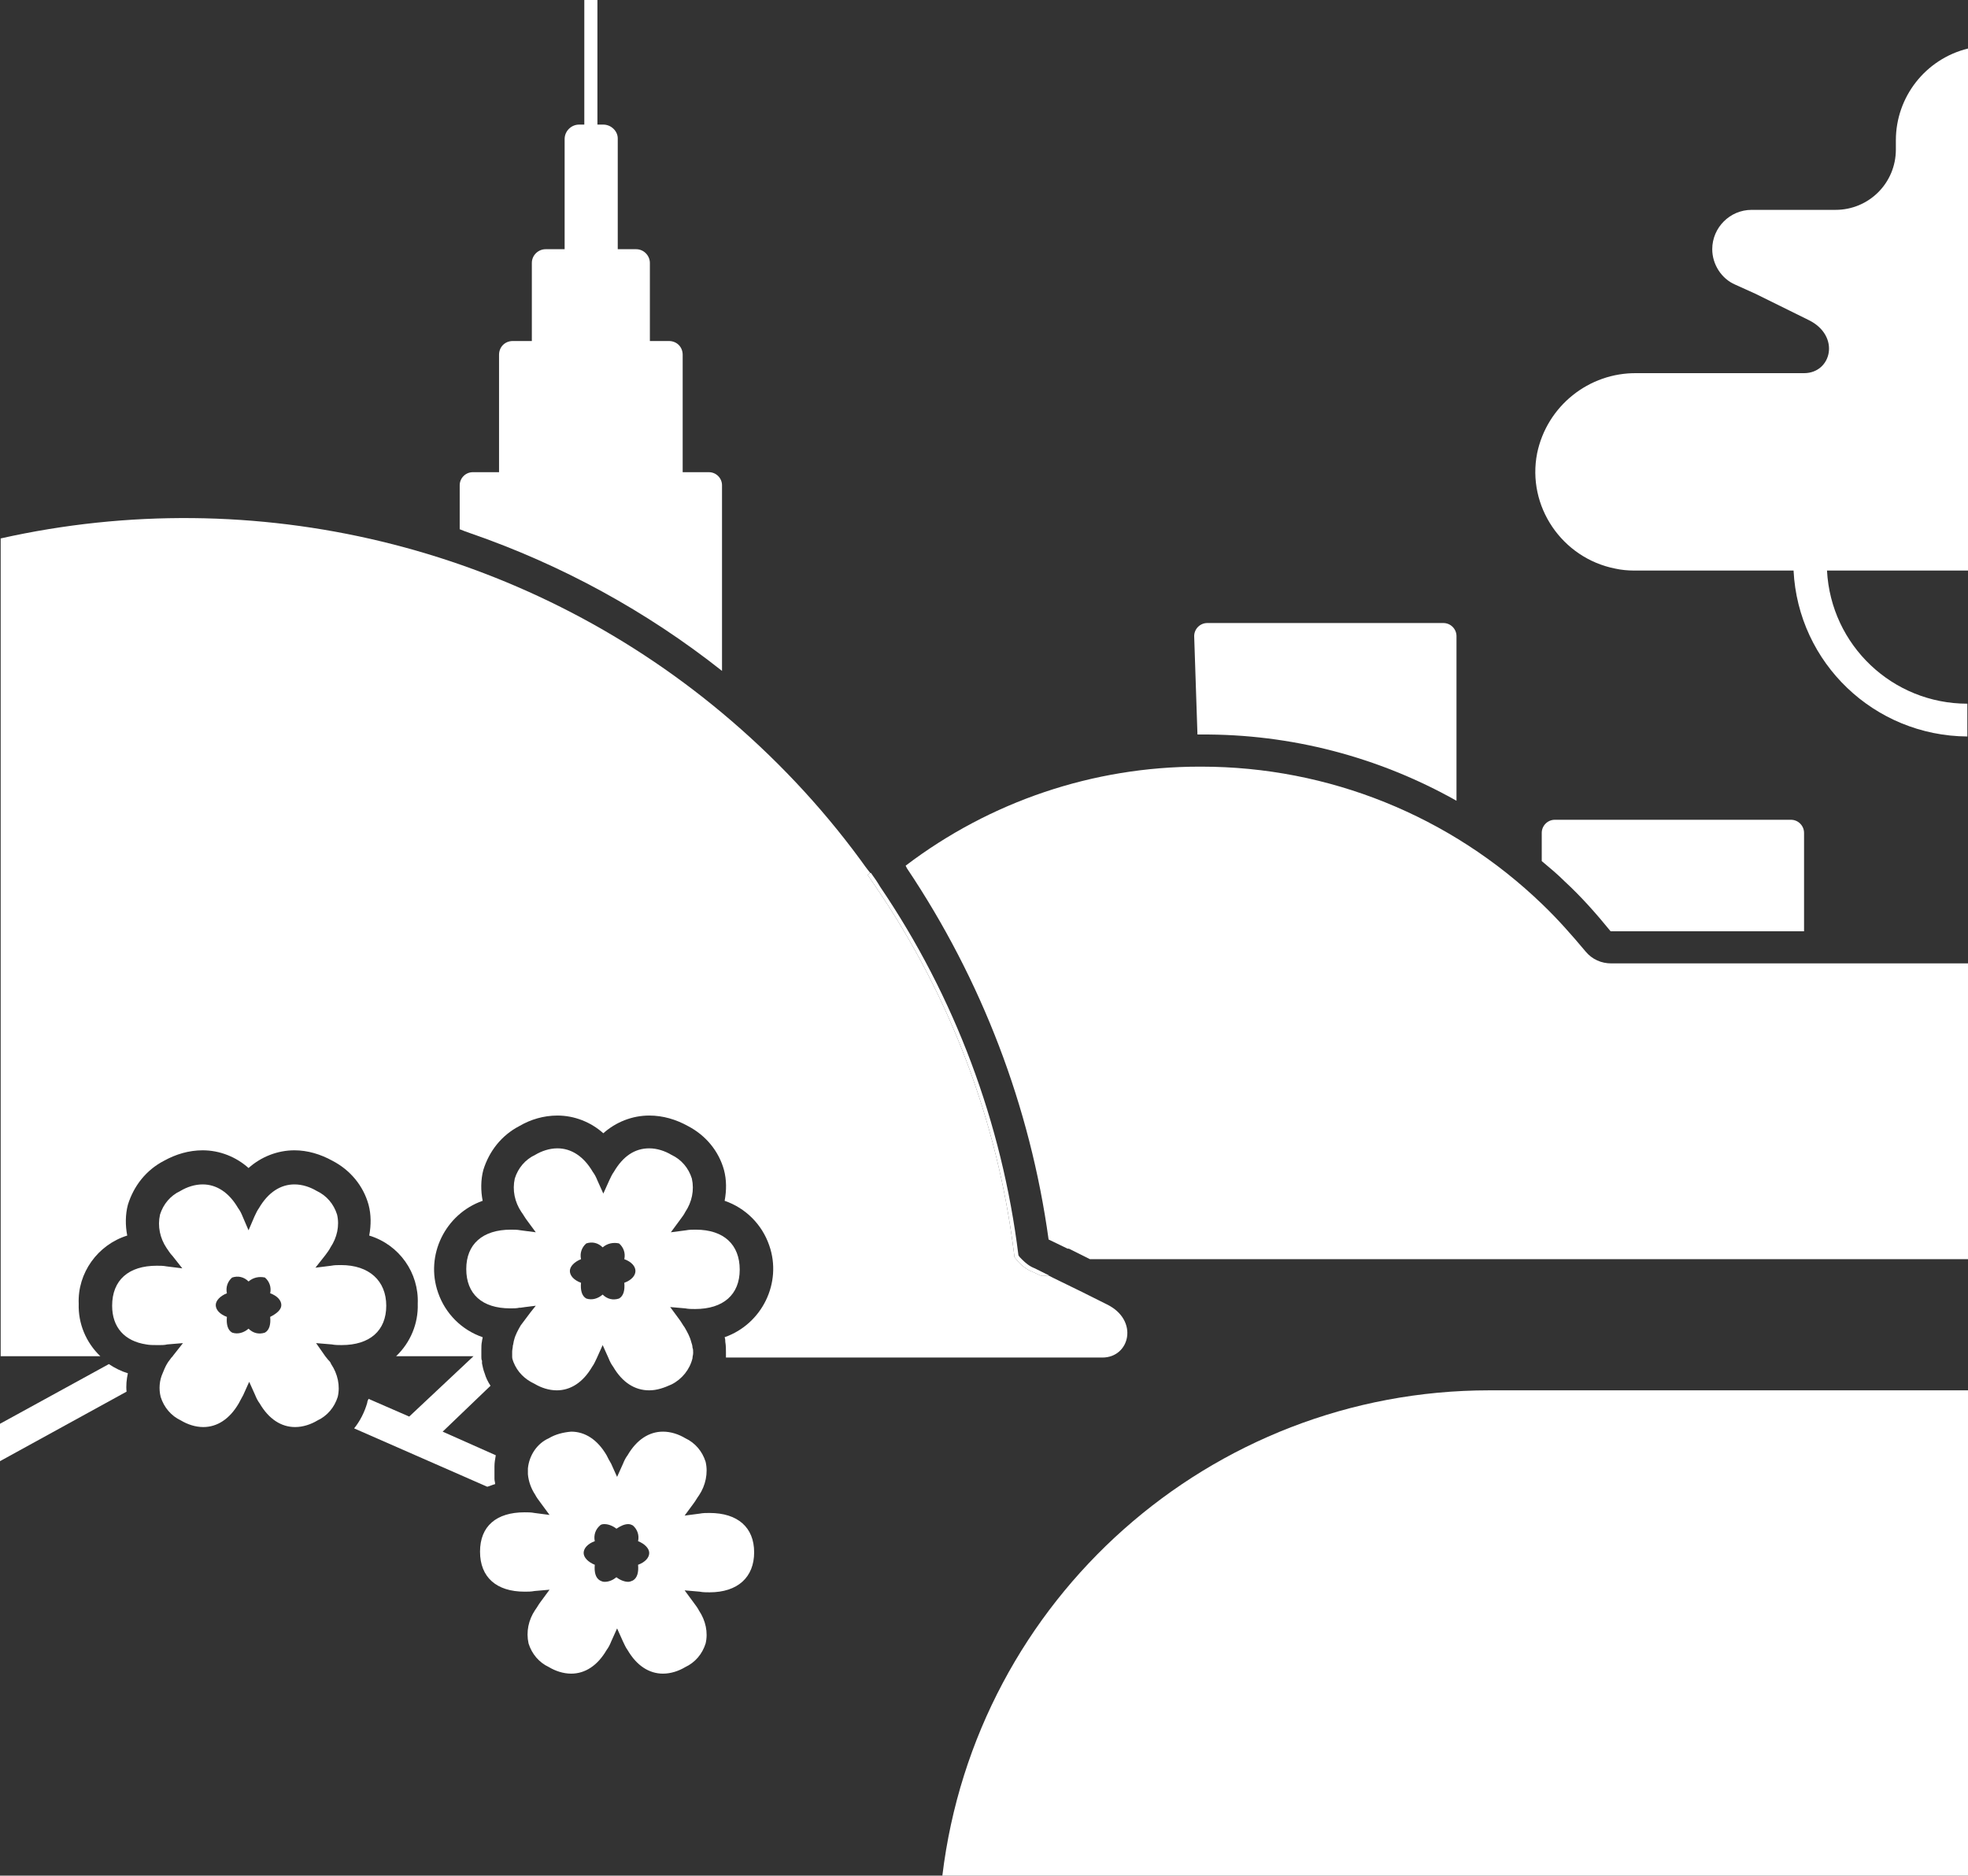 <svg enable-background="new 0 0 300.1 286" viewBox="0 0 300.1 286" xmlns="http://www.w3.org/2000/svg"><rect x="0" y="0" width="300.1" height="286" fill="#333333" stroke="none"/><g fill="#fff"><path d="m 222.1 97 v 25.1 c -11.9 -6.7 -25.3 -10.2 -39 -10.1 h -.5 l -.5 -15 c 0 -1.1 .9 -2 2 -2 h 36 c 1.1 0 2 .9 2 2 z"/><path d="m 275.1 127 v 15 h -29.5 c -2.2 -2.7 -4.5 -5.3 -7 -7.6 -1.1 -1.1 -2.3 -2.1 -3.5 -3.1 v -4.3 c 0 -1.1 .9 -2 2 -2 h 36 c 1.1 0 2 .9 2 2 z"/><path d="m 110.1 74 v 28.3 c -11.5 -9.1 -24.5 -16.2 -38.4 -21 -.6 -.2 -1.1 -.4 -1.6 -.6 v -6.7 c 0 -1.1 .9 -2 2 -2 h 4 v -.1 -17.8 c 0 -1.2 .9 -2.1 2.1 -2.1 h 2.9 v -.1 -11.8 c 0 -1.2 1 -2.1 2.1 -2.1 h 2.9 v -16.8 c 0 -1.2 1 -2.2 2.2 -2.2 h .8 v -19 h 2 v 19 h .9 c 1.2 0 2.2 1 2.2 2.1 v 16.9 h 2.8 c 1.2 0 2.1 1 2.1 2.1 v 11.7 .2 h 2.9 c 1.2 0 2.1 .9 2.1 2.1 v 17.8 .1 h 4 c 1.1 0 2 .9 2 2 z"/><path d="m 160 194.5 h -1.2 l -1.3 -.6 c -.9 -.4 -1.6 -.9 -2.2 -1.6 l -.5 -.6 -.1 -.8 c -2.5 -19.9 -9.7 -39 -21 -55.6 l -1.3 -1.9 .4 -.3 c .5 .7 1 1.4 1.4 2.1 11.4 16.8 18.6 36 21.1 56.2 .1 .2 .3 .4 .5 .6 .6 .6 1.2 1.1 2 1.4 z"/><path d="m 300.1 192 h -133.9 l -3.2 -1.6 h -.1 -.1 l -2.9 -1.4 c -2.8 -20.3 -10.2 -39.6 -21.6 -56.6 l -.2 -.4 c 12.9 -9.8 28.6 -15.1 44.8 -15.1 h .3 c 19.4 0 38 7.5 52 21 2.4 2.3 4.5 4.7 6.6 7.2 1 1.2 2.4 1.8 3.9 1.8 h 54.5 v 45.1 z"/><path d="m 157.6 193.4 c -.8 -.3 -1.4 -.8 -2 -1.4 -.2 -.2 -.3 -.4 -.5 -.6 -2.4 -20.1 -9.6 -39.4 -21 -56.2 -.5 -.7 -.9 -1.4 -1.4 -2.1 l -.4 .3 1.3 1.9 c 11.3 16.6 18.5 35.7 21 55.6 l .1 .8 .5 .6 c .6 .7 1.4 1.3 2.2 1.6 l 1.3 .6 h 1.2 z"/><path d="m 168.1 207 h -57.4 c 0 -.2 0 -.5 0 -.8 0 -.5 0 -1 -.1 -1.6 0 -.2 0 -.4 -.1 -.7 5.7 -2 8.8 -8.3 6.8 -14 -1.1 -3.2 -3.6 -5.7 -6.8 -6.8 .3 -1.6 .3 -3.2 -.1 -4.7 -.8 -2.9 -2.8 -5.3 -5.5 -6.7 -1.8 -1 -3.8 -1.6 -5.9 -1.6 -2.6 0 -5.1 1 -7 2.7 -1.9 -1.7 -4.4 -2.7 -7 -2.7 -2.1 0 -4.1 .6 -5.8 1.6 -2.7 1.4 -4.6 3.8 -5.5 6.7 -.4 1.5 -.4 3.2 -.1 4.7 -5.7 2 -8.8 8.3 -6.8 14 1.1 3.2 3.6 5.7 6.8 6.8 0 .2 -.1 .4 -.1 .6 -.1 .4 -.1 .9 -.1 1.3 v .4 s 0 .2 0 .3 0 .2 0 .4 0 .4 .1 .6 v .2 .1 .1 c .1 .5 .2 1 .4 1.5 .2 .7 .5 1.3 .9 1.9 l -7.3 7 8.1 3.6 c -.1 .6 -.2 1.1 -.2 1.7 v 1 .7 .2 c 0 .3 .1 .5 .1 .8 -.4 .1 -.8 .3 -1.2 .4 l -20.3 -8.9 c .9 -1.1 1.6 -2.5 2 -3.9 0 -.2 .1 -.4 .2 -.6 l 6.2 2.7 9.8 -9.2 h -11.8 c 2.2 -2.1 3.4 -5 3.3 -8 .2 -4.7 -2.8 -9 -7.4 -10.4 .3 -1.6 .3 -3.2 -.1 -4.7 -.8 -2.9 -2.8 -5.3 -5.5 -6.7 -1.8 -1 -3.8 -1.6 -5.8 -1.6 -2.6 0 -5.1 1 -7 2.7 -1.9 -1.7 -4.4 -2.7 -7 -2.7 -2.1 0 -4.1 .6 -5.9 1.6 -2.7 1.4 -4.6 3.8 -5.5 6.7 -.4 1.5 -.4 3.2 -.1 4.7 -4.5 1.4 -7.6 5.7 -7.4 10.4 -.1 3 1.1 5.9 3.3 8 h -15.2 v -124.7 c 38.8 -8.7 79.5 1.1 110 26.6 7.9 6.6 15 14.1 21.1 22.4 .5 .7 1 1.4 1.5 2 l -.4 .3 1.3 1.9 c 11.3 16.6 18.5 35.7 21 55.6 l .1 .8 .5 .6 c .6 .7 1.4 1.3 2.2 1.6 l 1.3 .6 h 1.2 l .8 .4 4.3 2.1 3.8 1.9 c 4.9 2.4 3.5 8.1 -.7 8.1 z"/><path d="m 300.1 286 v -74 h -73 c -42.5 0 -78.3 31.8 -83.4 74 z"/><path d="m 300.1 7.4 c -6.5 1.6 -11 7.4 -11 14 v 1.4 c 0 5.1 -4.1 9.2 -9.2 9.2 h -12.8 c -3.3 0 -6 2.7 -6 6 0 2.3 1.4 4.5 3.5 5.4 l 3.1 1.4 8.1 4 c 4.9 2.4 3.5 8.1 -.7 8.1 h -25.5 c -7.3 -.1 -13.7 5 -15.2 12.2 -1.6 8.1 3.8 16 11.9 17.6 .9 .2 1.9 .3 2.9 .3 h 24.3 c .7 14.1 12.3 25.2 26.5 25.3 v -5 c -11.4 0 -20.8 -8.9 -21.4 -20.3 h 21.7 v -79.6 z"/><path d="m 19.3 212.2 l -19.3 10.6 v -5.7 l 16.6 -9.1 c .9 .6 1.9 1.1 2.9 1.4 -.2 .9 -.3 1.9 -.2 2.8 z"/><path d="m 87.1 218.3 c 2.1 0 4 1.2 5.4 3.6 .2 .4 .4 .8 .7 1.3 l .9 2 .9 -2 c .2 -.5 .4 -.9 .7 -1.3 1.4 -2.4 3.3 -3.6 5.4 -3.6 1.2 0 2.4 .4 3.4 1 1.5 .7 2.6 2 3.1 3.6 .4 1.7 0 3.6 -1 5.1 -.3 .4 -.5 .8 -.8 1.2 l -1.4 1.9 2.3 -.3 c .5 -.1 1 -.1 1.5 -.1 4.3 0 6.8 2.2 6.8 6 s -2.5 6.1 -6.8 6.1 c -.5 0 -1 0 -1.5 -.1 l -2.3 -.2 1.4 1.9 c .3 .4 .6 .8 .8 1.2 1 1.5 1.4 3.3 1 5 -.5 1.6 -1.6 2.9 -3.1 3.6 -1 .6 -2.2 1 -3.4 1 -2.1 0 -4 -1.2 -5.4 -3.6 -.3 -.4 -.5 -.9 -.7 -1.3 l -.9 -2 -.9 2 c -.2 .5 -.4 .9 -.7 1.3 -1.4 2.4 -3.3 3.6 -5.4 3.6 -1.2 0 -2.4 -.4 -3.4 -1 -1.5 -.7 -2.6 -2 -3.1 -3.6 -.4 -1.8 0 -3.6 1 -5.1 .3 -.4 .5 -.8 .8 -1.2 l 1.4 -1.9 -2.3 .2 c -.5 .1 -1 .1 -1.5 .1 -4.3 0 -6.8 -2.2 -6.8 -6.1 s 2.5 -6 6.8 -6 c .5 0 1 0 1.5 .1 l 2.3 .3 -1.4 -1.9 c -.3 -.4 -.6 -.8 -.8 -1.2 -.6 -.9 -1 -2 -1.1 -3.1 0 -.1 0 -.3 0 -.4 0 -.2 0 -.4 0 -.5 .2 -2 1.4 -3.8 3.2 -4.6 1 -.6 2.2 -.9 3.4 -1 m 6.9 14.8 c -.5 -.4 -1.2 -.7 -1.8 -.7 -.2 0 -.5 0 -.7 .2 -.7 .6 -1 1.5 -.8 2.4 -1.1 .4 -1.7 1.1 -1.7 1.8 s .7 1.4 1.7 1.8 c -.1 1.1 .1 2 .8 2.4 .2 .1 .4 .2 .7 .2 .7 0 1.3 -.3 1.8 -.7 .5 .4 1.2 .7 1.8 .7 .2 0 .5 -.1 .7 -.2 .7 -.4 .9 -1.3 .8 -2.4 1.1 -.4 1.7 -1.1 1.7 -1.8 s -.7 -1.4 -1.7 -1.8 c .2 -.9 -.1 -1.8 -.8 -2.4 -.2 -.1 -.4 -.2 -.7 -.2 -.6 0 -1.2 .3 -1.8 .7"/><path d="m 52 192.9 c -.5 0 -1 0 -1.5 .1 l -2.4 .3 1.5 -1.9 c .3 -.4 .6 -.8 .8 -1.2 1 -1.5 1.4 -3.3 1 -5 -.5 -1.6 -1.6 -2.9 -3.1 -3.6 -1 -.6 -2.2 -1 -3.4 -1 -2.1 0 -4 1.2 -5.4 3.6 -.3 .4 -.5 .9 -.7 1.3 l -.9 2.1 -.9 -2.1 c -.2 -.5 -.4 -.9 -.7 -1.3 -1.4 -2.4 -3.3 -3.6 -5.4 -3.6 -1.2 0 -2.4 .4 -3.4 1 -1.5 .7 -2.6 2 -3.1 3.6 -.4 1.8 0 3.6 1 5.1 .3 .4 .5 .8 .9 1.2 l 1.5 1.9 -2.4 -.3 c -.5 -.1 -1 -.1 -1.5 -.1 -4.3 0 -6.8 2.2 -6.8 6.1 0 3.3 1.9 5.4 5.2 5.9 .5 .1 1.1 .1 1.6 .1 h .5 c .3 0 .7 0 1.1 -.1 l 2.4 -.2 -1.5 1.9 c -.1 .2 -.3 .3 -.4 .5 -.1 .1 -.2 .3 -.3 .4 s -.1 .2 -.2 .3 c -.3 .5 -.5 1 -.7 1.5 -.5 1.1 -.6 2.4 -.3 3.6 .5 1.6 1.6 2.9 3.1 3.6 1 .6 2.2 1 3.4 1 2.1 0 4 -1.2 5.4 -3.6 .2 -.4 .5 -.9 .7 -1.3 l .9 -2 .9 2 c .2 .5 .4 .9 .7 1.3 1.4 2.4 3.3 3.6 5.4 3.6 1.2 0 2.4 -.4 3.4 -1 1.5 -.7 2.6 -2 3.1 -3.6 .4 -1.7 0 -3.5 -1 -5 -.1 -.3 -.3 -.5 -.5 -.7 l -.4 -.5 -1.4 -2 2.4 .2 c .5 .1 1 .1 1.5 .1 4.3 0 6.8 -2.2 6.8 -6 s -2.6 -6.2 -6.9 -6.2 z m -10.8 7.9 c .1 1.1 -.1 2 -.8 2.4 -.9 .3 -1.8 .1 -2.5 -.6 -.7 .6 -1.6 .9 -2.5 .6 -.7 -.4 -.9 -1.3 -.8 -2.4 -1.1 -.4 -1.7 -1.1 -1.7 -1.8 s .7 -1.4 1.7 -1.8 c -.2 -.9 .1 -1.8 .8 -2.4 .9 -.3 1.8 -.1 2.5 .6 .7 -.6 1.6 -.8 2.5 -.6 .7 .6 1 1.5 .8 2.4 1.1 .4 1.7 1.1 1.7 1.8 s -.7 1.3 -1.7 1.8 z"/><path d="m 106.1 187.5 c -.5 0 -1 0 -1.5 .1 l -2.3 .3 1.4 -1.9 c .3 -.4 .6 -.8 .8 -1.2 1 -1.5 1.4 -3.3 1 -5.1 -.5 -1.6 -1.6 -2.9 -3.1 -3.6 -1 -.6 -2.2 -1 -3.4 -1 -2.2 0 -4 1.2 -5.4 3.6 -.3 .4 -.5 .9 -.7 1.3 l -.9 2 -.9 -2 c -.2 -.5 -.4 -.9 -.7 -1.3 -1.4 -2.4 -3.3 -3.6 -5.4 -3.6 -1.2 0 -2.4 .4 -3.4 1 -1.5 .7 -2.6 2 -3.1 3.6 -.4 1.8 0 3.6 1 5.1 .3 .4 .5 .8 .8 1.2 l 1.4 1.9 -2.3 -.3 c -.5 -.1 -1 -.1 -1.5 -.1 -4.3 0 -6.8 2.2 -6.8 6 s 2.4 6 6.7 6 h .1 c .4 0 .9 0 1.3 -.1 h .2 l .7 -.1 1.6 -.2 -.8 1 -.6 .8 c -.3 .4 -.6 .8 -.9 1.2 -.4 .7 -.8 1.4 -1 2.2 -.1 .3 -.1 .6 -.2 .9 0 .3 -.1 .6 -.1 .9 v .1 .6 .1 c 0 .3 .1 .5 .2 .8 .6 1.5 1.7 2.6 3.2 3.3 1 .6 2.2 1 3.4 1 2.1 0 4 -1.2 5.4 -3.6 .3 -.4 .5 -.9 .7 -1.3 l .9 -2 .9 2 c .2 .5 .4 .9 .7 1.3 1.4 2.4 3.3 3.6 5.5 3.6 1.2 0 2.3 -.4 3.4 -.9 1.6 -.8 2.8 -2.3 3.2 -4 0 -.3 .1 -.5 .1 -.8 s 0 -.6 -.1 -.8 c 0 -.3 -.1 -.6 -.2 -.9 -.2 -.8 -.6 -1.5 -1 -2.2 -.3 -.4 -.5 -.8 -.8 -1.2 l -1.4 -1.9 2.3 .2 c .5 .1 1 .1 1.5 .1 4.3 0 6.8 -2.2 6.8 -6 s -2.4 -6.1 -6.7 -6.1 z m -10.9 8.1 c .1 1.1 -.1 2 -.8 2.4 -.9 .3 -1.8 .1 -2.5 -.6 -.7 .6 -1.6 .9 -2.5 .6 -.7 -.4 -.9 -1.3 -.8 -2.4 -1.1 -.4 -1.7 -1.1 -1.7 -1.8 s .7 -1.4 1.7 -1.8 c -.2 -.9 .1 -1.8 .8 -2.4 .9 -.3 1.8 -.1 2.5 .6 .7 -.6 1.6 -.8 2.5 -.6 .7 .6 1 1.5 .8 2.4 1.1 .4 1.7 1.1 1.7 1.8 s -.6 1.4 -1.7 1.8 z"/></g></svg>